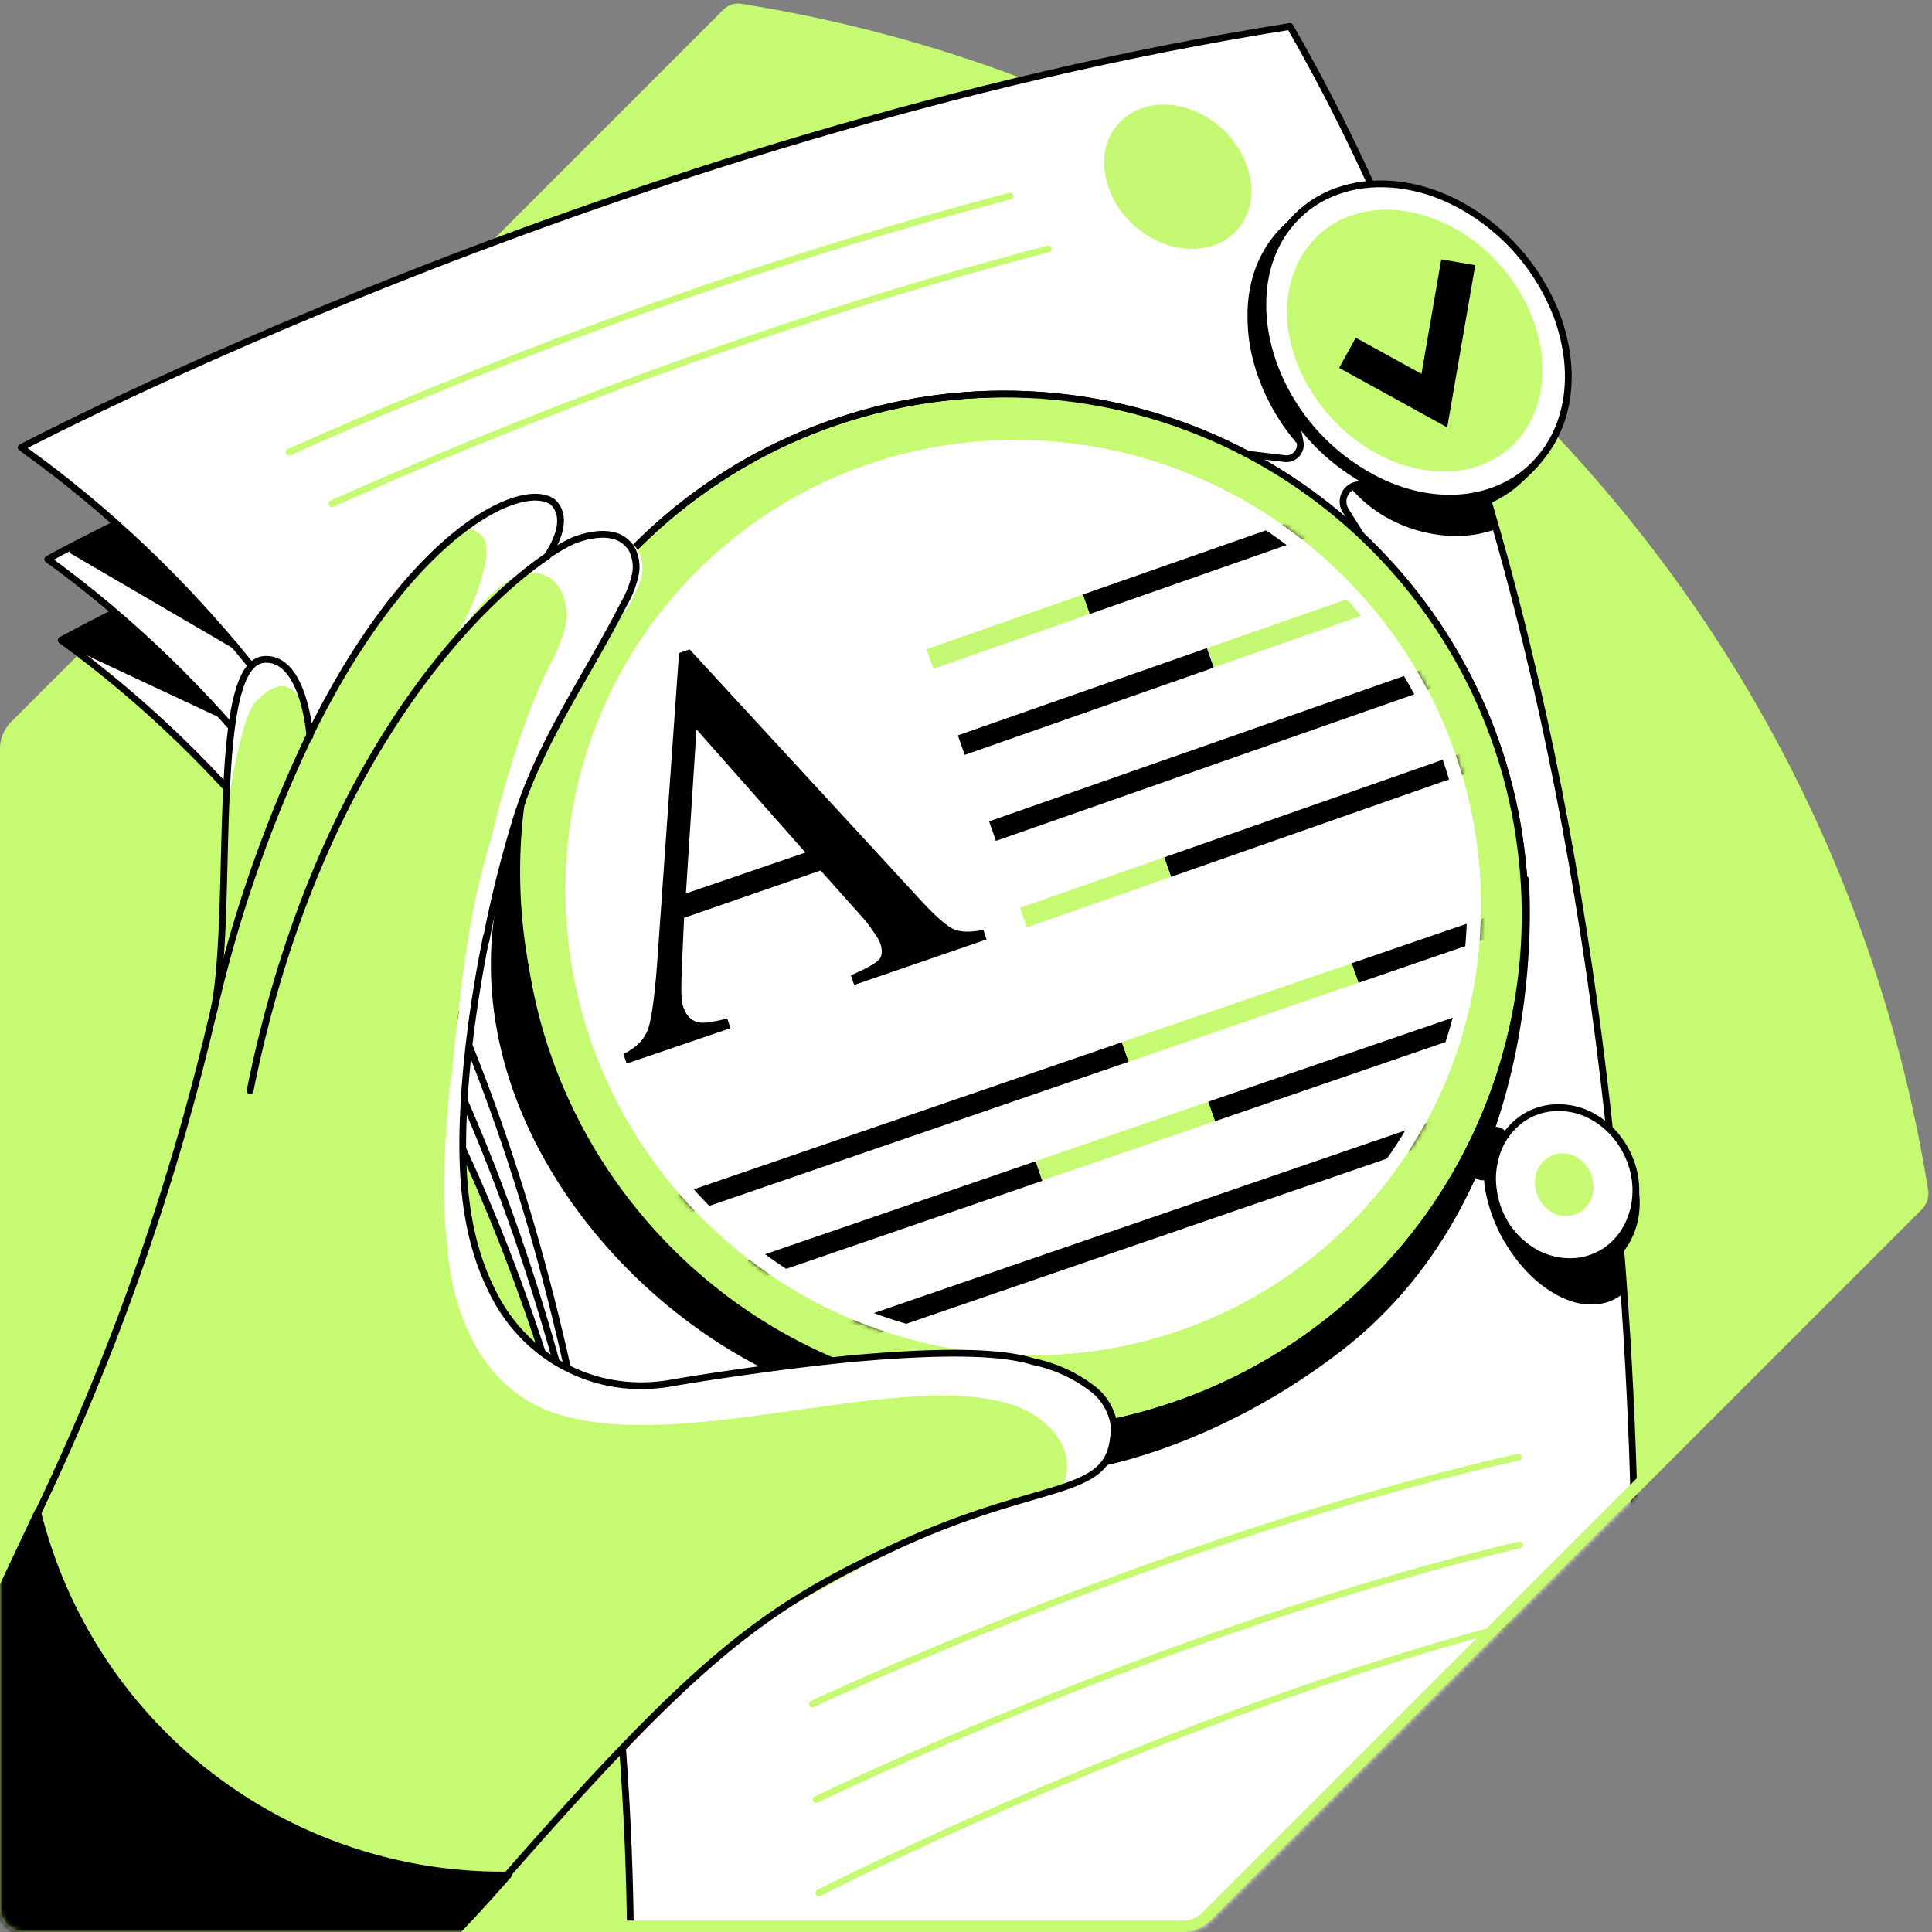 <svg width="400" height="400" fill="none" xmlns="http://www.w3.org/2000/svg"><rect width="100%" height="100%" fill="#808080" stroke="none"/><path d="M149.721 2.045 2.38 149.387C.857 150.909 0 152.908 0 155.097v240.334C0 397.906 1.999 400 4.569 400h240.334a8.154 8.154 0 0 0 5.711-2.38L397.86 250.374c1.047-1.047 1.523-2.474 1.332-3.997-9.518-59.489-37.216-116.598-83.093-162.476C270.221 38.024 213.207 10.326 153.623.808c-1.427-.286-2.855.19-3.902 1.237Z" fill="#C7FA73"/><mask id="a" style="mask-type:alpha" maskUnits="userSpaceOnUse" x="0" y="0" width="400" height="400"><path d="M0 395.431V0h399.192v246.377c.191 1.523-.285 2.95-1.332 3.997L250.614 397.62a8.154 8.154 0 0 1-5.711 2.38H4.569C1.999 400 0 397.906 0 395.431Z" fill="#D9D9D9"/></mask><g mask="url(#a)"><path d="M12.659 132.539s119.263-65.58 254.326-88.138C350.554 191.647 338.371 409.9 338.371 409.9l-148.198 66.056-53.302.095S154.67 235.907 12.659 132.539Z" fill="#fff" stroke="#000" stroke-width="1.4" stroke-linecap="round" stroke-linejoin="round"/><path d="M9.899 115.787s1.808-1.047 5.33-2.855c24.557-12.754 130.78-65.485 249.091-85.188 83.569 147.246 71.386 365.498 71.386 365.498l-148.198 66.056-53.397.095S152.005 219.155 9.899 115.787Z" fill="#fff" stroke="#000" stroke-width="1.4" stroke-linecap="round" stroke-linejoin="round"/><path d="M4.378 92.658S127.734 27.554 267.08 5.472c84.902 147.531 70.625 365.688 70.625 365.688l-153.148 65.58-55.015-.095c.095 0 20.369-240.144-125.164-343.987Z" fill="#fff" stroke="#000" stroke-width="1.4" stroke-linecap="round" stroke-linejoin="round"/><path d="M168.186 352.79s73.861-34.837 146.199-51.113L168.186 352.79Z" fill="#fff"/><path d="M168.186 352.79s73.861-34.837 146.199-51.113" stroke="#C7FA73" stroke-width="1.4" stroke-linecap="round" stroke-linejoin="round"/><path d="M168.948 372.588s73.385-35.693 145.628-52.731l-145.628 52.731Z" fill="#fff"/><path d="M168.948 372.588s73.385-35.693 145.628-52.731" stroke="#C7FA73" stroke-width="1.4" stroke-linecap="round" stroke-linejoin="round"/><path d="M59.87 93.61c34.265-15.324 87.947-36.93 149.244-53.016L59.869 93.61Z" fill="#fff"/><path d="M59.87 93.61c34.265-15.324 87.947-36.93 149.244-53.016" stroke="#C7FA73" stroke-width="1.4" stroke-linecap="round" stroke-linejoin="round"/><path d="M68.721 104.27c34.075-15.229 87.282-36.74 148.293-52.73L68.721 104.27Z" fill="#fff"/><path d="M68.721 104.27c34.075-15.229 87.282-36.74 148.293-52.73" stroke="#C7FA73" stroke-width="1.4" stroke-linecap="round" stroke-linejoin="round"/><path d="M231.196 26.031c2.285-2.76 5.711-4.378 9.709-4.378 2.95 0 5.996.856 8.757 2.474 2.76 1.619 5.139 3.998 6.853 6.758 1.618 2.76 2.569 5.711 2.569 8.662 0 2.855-.951 5.52-2.569 7.614-1.714 2.094-4.093 3.522-6.853 4.093-2.761.571-5.902.286-8.852-.856-2.951-1.143-5.616-3.046-7.805-5.521-2.094-2.475-3.522-5.33-4.093-8.28-.857-3.998 0-7.806 2.284-10.566Z" fill="#C5F872"/><path d="M309.436 109.22c-.952-2.285-1.142-4.759-1.904-7.139-.095-.19-.095-.285-.19-.476 0-.095-.095-.19-.095-.38-.096-.572-.191-1.047-.286-1.619-.095-.57-.19-1.047-.285-1.618v-.095c0-.476.285-1.618.285-1.713v-.19c-1.237-3.713-2.665-7.425-3.712-11.137a10.17 10.17 0 0 1 .571-7.329c-3.522-1.427-7.234-2.189-10.851-2.189-5.71 0-10.755 1.904-13.991 5.235-3.236 3.331-4.474 7.805-3.427 12.564.857 3.522 2.856 6.948 5.997 9.899 3.045 2.951 6.948 5.235 11.231 6.568 4.283 1.332 8.662 1.713 12.754 1.047 1.238-.191 2.951-.667 4.093-1.047 0-.096-.095-.286-.19-.381Zm25.984 149.34c0-4.378-.285-8.662-.285-13.04 0-1.523.285-2.951.761-4.188-.38-.666-.761-1.332-1.237-1.904-1.523 1.523-3.522 2.38-5.806 2.285-3.332-.191-6.758-.666-10.089-1.047-.096 0-.096 0-.096.095 0 0-.856.476-1.332.666h-.095c-.476.095-.952.095-1.333.095-.476 0-.952.096-1.332.096h-.286c-.19 0-.286 0-.476-.096-1.999.286-4.188.667-6.282.286-.095 0-.285-.095-.381-.095 0 1.142.096 2.379.191 3.617.571 3.997 1.999 8.185 4.283 11.993 2.284 3.807 5.14 7.043 8.376 9.327 3.236 2.285 6.567 3.522 9.613 3.427 2.57 0 4.759-.857 6.568-2.38-.571-2.855-.762-5.996-.762-9.137Z" fill="#000"/><path d="M268.127 45.543c5.901-4.569 13.992-5.996 22.368-4.093 6.282 1.428 12.373 4.76 17.608 9.423 5.235 4.664 9.233 10.566 11.708 16.943 2.379 6.377 3.045 12.85 1.808 18.75-1.237 5.902-4.283 10.756-8.662 14.183-4.473 3.426-10.089 5.139-16.18 4.949-6.187-.19-12.469-2.284-18.275-6.092-5.806-3.712-10.756-8.947-14.182-14.943-3.427-5.996-5.331-12.564-5.331-18.846-.19-8.471 3.141-15.705 9.138-20.274Z" fill="#000" stroke="#000" stroke-width="1.4" stroke-linecap="round" stroke-linejoin="round"/><path d="M130.875 113.979c18.941-19.417 44.545-30.934 71.672-32.267 27.126-1.332 53.682 7.52 74.527 24.938s34.361 41.975 37.787 68.911c3.522 26.937-3.331 54.159-19.036 76.241-18.751 40.167-176.182 76.526-189.317-76.241" fill="#fff"/><path d="M130.875 113.979c18.941-19.417 44.545-30.934 71.672-32.267 27.127-1.332 53.682 7.52 74.527 24.938s34.361 41.975 37.787 68.911c3.522 26.937-3.331 54.159-19.036 76.241-15.705 21.892-44.26 31.315-70.53 36.931" fill="#fff"/><path d="m267.556 83.52 1.618 7.996c.381 1.904-1.237 3.712-3.236 3.427l-7.9-.952 25.223 19.131-4.664-7.424c-1.523-2.475.381-5.616 3.331-5.33l13.516 1.428-27.888-18.275Z" fill="#fff" stroke="#000" stroke-width="1.4" stroke-linecap="round" stroke-linejoin="round"/><path d="m48.543 133.586-33.41-19.512 9.71-4.854 23.7 24.366Zm-3.141 14.182L13.706 132.92l9.994-6.092 21.702 20.94Z" fill="#000" stroke="#000" stroke-width="1.4" stroke-linecap="round" stroke-linejoin="round"/><path d="M269.84 43.925c5.901-4.569 13.992-5.996 22.368-4.093 6.282 1.428 12.373 4.76 17.608 9.423 5.235 4.664 9.233 10.566 11.708 16.943 2.379 6.377 3.046 12.85 1.808 18.75-1.237 5.902-4.283 10.756-8.661 14.183-4.474 3.426-10.09 5.139-16.181 4.949-6.187-.19-12.469-2.284-18.275-6.092-5.806-3.712-10.756-8.947-14.182-14.943-3.427-5.997-5.33-12.564-5.33-18.846-.096-8.471 3.236-15.705 9.137-20.274Z" fill="#fff" stroke="#000" stroke-width="1.4" stroke-linecap="round" stroke-linejoin="round"/><path d="M270.602 42.973c5.901-4.568 13.991-5.996 22.367-4.093 6.282 1.428 12.374 4.76 17.609 9.423 5.235 4.664 9.233 10.566 11.707 16.943 2.38 6.377 3.046 12.85 1.809 18.75-1.238 5.902-4.283 10.756-8.662 14.183-4.473 3.426-10.089 5.14-16.181 4.949-6.187-.19-12.469-2.284-18.275-6.091-5.806-3.713-10.755-8.948-14.182-14.944-3.426-5.996-5.33-12.564-5.33-18.846-.095-8.471 3.236-15.705 9.138-20.274Z" fill="#fff" stroke="#000" stroke-width="1.4" stroke-linecap="round" stroke-linejoin="round"/><path d="M274.314 47.542c4.949-3.807 11.707-5.045 18.655-3.427 5.235 1.238 10.375 3.903 14.658 7.805a36.43 36.43 0 0 1 9.709 14.087c1.999 5.33 2.475 10.756 1.523 15.61-1.047 4.854-3.522 9.042-7.234 11.898-3.712 2.855-8.376 4.283-13.516 4.093-5.14-.19-10.47-1.904-15.324-5.045-4.854-3.141-8.947-7.52-11.898-12.469-2.855-5.044-4.473-10.47-4.473-15.705.19-6.948 2.95-13.04 7.9-16.847Z" fill="#C7FA73"/><path fill-rule="evenodd" clip-rule="evenodd" d="m305.434 54.908-5.802 33.582-22.375-12.312 3.441-6.254 13.604 7.485 4.097-23.717 7.035 1.216Z" fill="#000"/><path d="M169.519 391.91s72.718-37.121 144.485-55.682L169.519 391.91Z" fill="#fff"/><path d="M169.519 391.91s72.718-37.121 144.485-55.682" stroke="#C7FA73" stroke-width="1.4" stroke-linecap="round" stroke-linejoin="round"/><path d="M227.675 302.915s24.081-4.093 49.494-23.701c44.26-33.979 38.644-97.18 38.644-97.18s-7.52 52.159-16.847 65.104c-20.464 28.46-45.116 41.024-68.341 47.21-23.224 6.282-2.95 8.567-2.95 8.567Z" fill="#000" stroke="#000" stroke-width="1.4" stroke-linecap="round" stroke-linejoin="round"/><path d="m103.938 183.366.857-7.614 2.475-6.377.571 27.602-3.903-13.611Z" fill="#000"/><path d="M222.059 295.3c-1.618-4.854-15.134-10.565-23.129-11.422-9.899-1.047-19.989 7.71-29.697 4.283-40.833-14.372-79.191-62.058-64.343-109.934 0 6.567 19.608 135.824 168.186 96.228-9.137 9.423-33.789 19.417-51.017 20.845Z" fill="#000"/><path d="M226.628 287.876c26.746-2.855 51.493-15.705 69.292-35.979" stroke="#000" stroke-width="1.4" stroke-linecap="round" stroke-linejoin="round"/><path d="m108.031 166.138 4.093-10.089 5.33-.952-4.283 41.5-5.616-5.331.476-25.128Z" fill="#C7FA73"/><path d="M176.372 281.308c-20.369-7.805-37.883-21.606-50.352-39.595-12.373-17.99-19.036-39.31-19.036-61.107 0-4.854.286-9.708.952-14.468" fill="#C7FA73"/><path d="M176.372 281.308c-20.369-7.805-37.883-21.606-50.352-39.595-12.373-17.99-19.036-39.31-19.036-61.107 0-4.854.286-9.708.952-14.468" stroke="#000" stroke-width="1.4" stroke-linecap="round" stroke-linejoin="round"/><path d="M130.875 113.979c18.941-19.417 44.545-30.934 71.671-32.267 27.127-1.332 53.683 7.52 74.528 24.938 20.845 17.418 34.36 41.975 37.787 68.912 3.522 26.936-3.331 54.158-19.036 76.24-15.705 21.892-38.93 37.026-65.2 42.642" fill="#C7FA73"/><path d="M130.875 113.979c18.941-19.417 44.545-30.934 71.671-32.267 27.127-1.332 53.683 7.52 74.528 24.938 20.845 17.418 34.36 41.975 37.787 68.912 3.522 26.936-3.331 54.158-19.036 76.24-15.705 21.892-38.93 37.026-65.2 42.642" stroke="#000" stroke-width="1.4" stroke-linecap="round" stroke-linejoin="round"/><path d="M315.432 185.841c-.952-57.204-48.162-103.558-105.366-103.558-32.172 0-60.726 14.658-79.287 37.788-.571 3.616-1.808 7.043-3.712 9.518-.666.856-1.237 1.713-1.903 2.57-.762 2.094-1.809 3.997-3.141 5.901a8.675 8.675 0 0 1-.667 1.332 31.049 31.049 0 0 1-5.139 8.472c-.286.666-.667 1.332-.952 1.998-.286.476-.571.952-.857 1.523a24.22 24.22 0 0 1-2.284 4.759c-2.665 9.423-3.998 19.417-3.807 29.792 0 2.475.19 5.045.38 7.52 4.759 53.682 50.256 96.038 104.986 96.038 57.204-.095 102.701-46.449 101.749-103.653Z" fill="#C7FA73"/><path d="M279.714 253.127c36.526-36.848 35.751-96.84-1.732-133.995-37.482-37.156-97.479-37.405-134.005-.557-36.526 36.848-35.751 96.84 1.732 133.995 37.482 37.156 97.478 37.405 134.005.557Z" fill="#fff"/><mask id="b" style="mask-type:alpha" maskUnits="userSpaceOnUse" x="117" y="91" width="190" height="190"><path d="M279.714 253.127c36.526-36.848 35.751-96.84-1.732-133.995-37.482-37.156-97.479-37.405-134.005-.557-36.526 36.848-35.751 96.84 1.732 133.995 37.482 37.156 97.478 37.405 134.005.557Z" fill="#fff"/></mask><g mask="url(#b)"><path d="m129.732 220.202-.666-1.999c2.665-1.237 4.379-3.046 5.14-5.235.761-2.284 1.523-7.9 2.094-17.038l4.283-60.726 2.189-.761 47.877 51.969c3.141 3.427 5.52 5.426 6.853 5.997 1.428.571 3.426.666 6.091.095l.667 1.999-27.413 9.423-.666-1.999c3.046-1.333 4.95-2.38 5.711-3.141.761-.762.857-1.904.381-3.427-.191-.571-.667-1.427-1.523-2.57-.762-1.237-1.809-2.474-2.951-3.712l-7.9-8.852-28.269 9.804c-.381 7.995-.571 12.945-.571 14.658 0 1.713.095 3.046.476 3.998.666 1.808 1.808 2.855 3.522 3.046 1.047.095 2.855-.191 5.52-.857l.667 1.999-21.512 7.329Zm37.026-43.689L144.2 151.005l-2.189 33.979 24.747-8.471Zm130.99-39.033-92.967 32.578 1.417 4.042 92.967-32.578-1.417-4.042Zm3.183 93.131-146.182 50.237 1.392 4.051 146.182-50.237-1.392-4.051Zm-16.112-128.772-60.631 21.247 1.417 4.042 60.63-21.247-1.416-4.042Z" fill="#000"/><path d="m224.175 123.08-32.336 11.331 1.416 4.042 32.336-11.331-1.416-4.042Z" fill="#C5F872"/><path d="m249.876 134.182-51.559 18.068 1.417 4.042 51.558-18.068-1.416-4.042Z" fill="#000"/><path d="m292.684 123.687-1.333-3.997-41.404 14.467 1.428 3.998 41.309-14.468Z" fill="#C5F872"/><path d="m304.18 155.375-63.146 22.128 1.417 4.042 63.145-22.128-1.416-4.042Z" fill="#000"/><path d="m241.02 177.499-29.821 10.45 1.417 4.042 29.821-10.45-1.417-4.042Z" fill="#C7FA73"/><path d="m317.835 186.383-37.986 13.054 1.392 4.051 37.986-13.055-1.392-4.05Zm-85.544 29.388-96.765 33.254 1.393 4.051 96.764-33.254-1.392-4.051Z" fill="#000"/><path d="m233.671 219.821 47.591-16.371-1.428-3.998-29.982 10.28-17.609 5.996 1.428 4.093Z" fill="#C7FA73"/><path d="m214.419 240.427-59.679 20.509 1.392 4.05 59.679-20.509-1.392-4.05Zm86.476-29.772-50.767 17.447 1.392 4.051 50.767-17.447-1.392-4.051Z" fill="#000"/><path d="m250.137 228.102-35.693 12.278 1.333 3.998 17.037-5.806 18.751-6.473-1.428-3.997Z" fill="#C7FA73"/></g><path fill-rule="evenodd" clip-rule="evenodd" d="M277.686 251.117c35.384-35.696 34.681-93.88-1.714-129.958-36.396-36.077-94.583-36.27-129.967-.574-35.384 35.696-34.682 93.879 1.714 129.957 36.395 36.078 94.583 36.27 129.967.575Zm.296-131.985c37.483 37.155 38.258 97.147 1.732 133.995-36.527 36.848-96.523 36.599-134.005-.557-37.483-37.155-38.258-97.147-1.732-133.995s96.523-36.599 134.005.557Z" fill="#fff"/><path d="M130.875 113.979c18.941-19.417 44.545-30.934 71.671-32.267 27.127-1.332 53.683 7.52 74.528 24.938 20.845 17.418 34.36 41.975 37.787 68.912 3.522 26.936-3.331 54.158-19.036 76.24-15.705 21.892-38.93 37.026-65.2 42.642" stroke="#000" stroke-width="1.4" stroke-linecap="round" stroke-linejoin="round"/><path d="M310.889 239.967c1.154-2.593.962-5.198-.431-5.818-1.393-.62-3.458.979-4.612 3.572-1.155 2.593-.962 5.198.43 5.818 1.393.62 3.458-.979 4.613-3.572Z" fill="#000" stroke="#000" stroke-width="1.4" stroke-linecap="round" stroke-linejoin="round"/><path d="M309.626 250.755c-.476-2.094-.666-4.188-.381-6.187.286-2.094.857-3.997 1.809-5.711a14.079 14.079 0 0 1 3.807-4.378 12.84 12.84 0 0 1 8.091-2.57c2.95 0 5.806.952 8.376 2.76 2.569 1.809 4.568 4.284 5.901 7.234 1.332 2.951 1.808 6.092 1.428 9.233-.381 3.046-1.619 5.901-3.522 8.09a13.15 13.15 0 0 1-7.329 4.283c-2.856.572-5.806.191-8.567-.951-2.76-1.238-5.235-3.332-7.043-5.902-1.142-1.903-2.094-3.807-2.57-5.901Z" fill="#000" stroke="#000" stroke-width="1.4" stroke-linecap="round" stroke-linejoin="round"/><path d="M309.531 248.185c-.476-2.094-.666-4.188-.381-6.187.286-2.094.857-3.997 1.809-5.71a14.058 14.058 0 0 1 3.807-4.379 12.838 12.838 0 0 1 8.09-2.57c2.951 0 5.806.952 8.376 2.761 2.57 1.808 4.569 4.283 5.902 7.233 1.332 2.951 1.808 6.092 1.427 9.233-.38 3.046-1.618 5.901-3.521 8.09a13.152 13.152 0 0 1-7.329 4.284c-2.856.571-5.806.19-8.567-.952-2.76-1.238-5.235-3.332-7.043-5.902-1.238-1.903-2.094-3.807-2.57-5.901Z" fill="#fff" stroke="#000" stroke-width="1.4" stroke-linecap="round" stroke-linejoin="round"/><path d="M328.091 242.094c-1.808-2.666-5.14-3.427-7.519-1.619-2.38 1.714-2.76 5.331-.952 7.996 1.808 2.665 5.14 3.426 7.519 1.618 2.38-1.809 2.761-5.33.952-7.995Z" fill="#C7FA73" stroke="#C7FA73" stroke-width="1.4" stroke-linecap="round" stroke-linejoin="round"/><path d="M4.129 151.119c-1.085 1.084-1.677 2.477-1.677 4.014v240.334a2.17 2.17 0 0 0 2.169 2.168h240.334c1.456 0 2.94-.603 4.013-1.676l147.247-147.246c.494-.495.743-1.165.652-1.969l2.377-.332c.191 1.523-.285 2.951-1.332 3.998L250.666 397.656a8.153 8.153 0 0 1-5.711 2.379H4.621c-2.57 0-4.569-2.094-4.569-4.568V155.133c0-2.19.857-4.188 2.38-5.711l1.697 1.697Z" fill="#C7FA73"/><path d="M92.517 231.719 11.04 310.624s-1.904 27.127 0 28.65c1.904 1.523 38.263 43.593 38.263 43.593l52.35 9.518 12.088-13.991 30.839-31.696 14.753-11.802 29.221-15.991 34.741-11.993 4.283-3.902-8.28-15.991h-24.177l-72.718 1.904-13.516-9.994-10.47-8.091-5.901-39.119Z" fill="#C7FA73"/><path d="M113.361 115.026c.381-.666 5.045-7.234 1.143-11.041-6.473-4.854-29.983 6.472-50.447 48.352a274.432 274.432 0 0 0-19.798 56.919c-.19.761-.38 1.618-.57 2.379A504.08 504.08 0 0 1 7.9 313.099l85.473-70.244s-1.047-50.827 12.279-79.572c13.325-28.745 18.179-30.363 21.035-39.215 2.855-8.852-8.471-8.09-8.471-8.09l-4.855-.952Z" fill="#C7FA73"/><path d="M129.257 126.733c1.427-1.999 2.474-4.188 3.331-6.472.381-1.142.476-2.38.381-3.522-.191-1.237-.571-2.379-1.238-3.331-.951-1.142-2.284-1.999-3.712-2.475a8.59 8.59 0 0 0-4.378-.286c-2.856.191-5.616 1.047-8.186 2.285a4.853 4.853 0 0 0 1.333-2.475c.285-.952.285-1.904.095-2.855-.19-.952-.666-1.809-1.237-2.57-.571-.762-1.333-1.333-2.285-1.714a10.426 10.426 0 0 0-6.377 0c-3.712 1.238-7.139 3.427-9.899 6.282.762 0 1.523.286 2.094.762.571.476 1.047 1.142 1.238 1.808a9.299 9.299 0 0 1 0 4.569c-1.428 6.758-4.379 13.135-8.662 18.465 5.14-5.996 9.518-14.467 17.133-16.466a6.644 6.644 0 0 1 4.093.476c1.332.571 2.379 1.618 3.045 2.855a11.383 11.383 0 0 1 .857 8.281c-.857 2.76-1.904 5.425-3.331 7.9-15.896 31.981-24.938 104.795-18.656 107.936.857-40.642 11.327-91.089 34.361-119.453Z" fill="#fff"/><path d="M54.73 136.537c8.375-.666 9.518 15.895 9.518 15.895a274.426 274.426 0 0 0-19.798 56.919c4.092-20.75-1.143-71.862 10.28-72.814Z" fill="#C7FA73"/><path d="M46.163 173.563s3.046-24.367 6.758-28.269c3.807-3.903 7.329-5.14 10.28 1.332-.381-4.759-2.666-10.089-8.281-10.375-9.138-.666-8.757 37.312-8.757 37.312Z" fill="#fff"/><path d="M100.607 194.788a244.714 244.714 0 0 1 6.567-26.175c.286-.856.572-1.618.857-2.475m5.33-51.017C98.323 125.21 65.39 158.238 51.779 225.817" stroke="#000" stroke-width="1.4" stroke-linecap="round" stroke-linejoin="round"/><path d="M113.361 115.026c.381-.666 5.045-7.234 1.143-11.041-6.473-4.854-29.983 6.472-50.447 48.352a274.426 274.426 0 0 0-19.798 56.919c-.19.761-.38 1.618-.57 2.379A504.08 504.08 0 0 1 7.9 313.099" stroke="#000" stroke-width="1.4" stroke-linecap="round" stroke-linejoin="round"/><path d="M44.26 209.351c4.283-20.75-.952-71.862 10.374-72.814 8.376-.666 9.518 15.895 9.518 15.895m43.879 13.706c5.045-14.277 14.182-27.412 21.035-40.928a21.111 21.111 0 0 0 2.475-6.282c.381-1.713.095-3.521-.666-5.14-.191-.38-.476-.761-.857-1.142-2.665-2.95-7.519-2.189-11.231-.761-1.904.856-3.617 1.903-5.331 3.046" stroke="#000" stroke-width="1.4" stroke-linecap="round" stroke-linejoin="round"/><path d="M95.657 226.008c-.951 11.898 1.523 31.029 6.473 41.88 3.331 6.853 8.757 12.373 15.514 15.705a34.75 34.75 0 0 0 21.892 2.95 602.345 602.345 0 0 1 16.943-2.57 455.2 455.2 0 0 1 19.797-2.379c14.849-1.428 29.697-1.904 37.597.571 4.664.952 9.042 2.951 12.755 5.901 1.998 1.714 3.426 3.998 3.997 6.568a9.75 9.75 0 0 1 0 3.331c-1.237 7.995-7.329 8.662-11.041 10.47.857-1.523 1.333-3.236 1.333-4.949 0-1.714-.476-3.427-1.333-4.95-14.848-25.128-83.665 9.233-111.458-9.232-11.707-7.805-16.18-23.701-15.61-37.788.286-6.377.381-26.27 3.141-25.508Z" fill="#fff"/><path d="M105.08 388.102c40.072-45.782 53.683-55.396 80.239-67.864 29.791-13.897 43.974-10.09 45.211-22.558.19-1.047.19-2.19 0-3.332-.571-2.57-1.999-4.949-3.998-6.567-3.712-2.951-8.09-4.95-12.754-5.902-7.9-2.474-22.749-1.903-37.597-.571a494.08 494.08 0 0 0-19.798 2.38 552.767 552.767 0 0 0-16.942 2.57c-7.424 1.428-15.134.476-21.892-2.951-6.758-3.331-12.183-8.947-15.514-15.705-6.282-12.278-6.758-26.556-5.902-40.262.667-10.946 2.38-22.653 4.569-33.408" stroke="#000" stroke-width="1.4" stroke-linecap="round" stroke-linejoin="round"/><path d="M43.498 367.638a99.139 99.139 0 0 0 61.773 20.56c-18.846 21.606-26.937 25.984-61.773 67.674l-75.67-72.624c21.511-29.221 24.462-37.406 39.977-70.149 5.425 21.702 17.989 40.928 35.693 54.539Z" stroke="#000" stroke-width="1.4" stroke-linecap="round" stroke-linejoin="round"/><path d="M7.71 313.194c5.425 21.702 17.989 40.833 35.597 54.539 17.704 13.611 38.644 21.321 60.917 21.036-18.846 21.606-22.368 22.177-57.205 63.867l-77.573-72.624c21.607-29.126 22.749-34.075 38.263-66.818Z" fill="#000"/><path d="M93.278 223.533s-2.57 22.653-.666 33.885c1.903 11.231 3.426 6.091 3.426 6.091l-1.998-23.7-.762-16.276Z" fill="#fff"/></g></svg>
